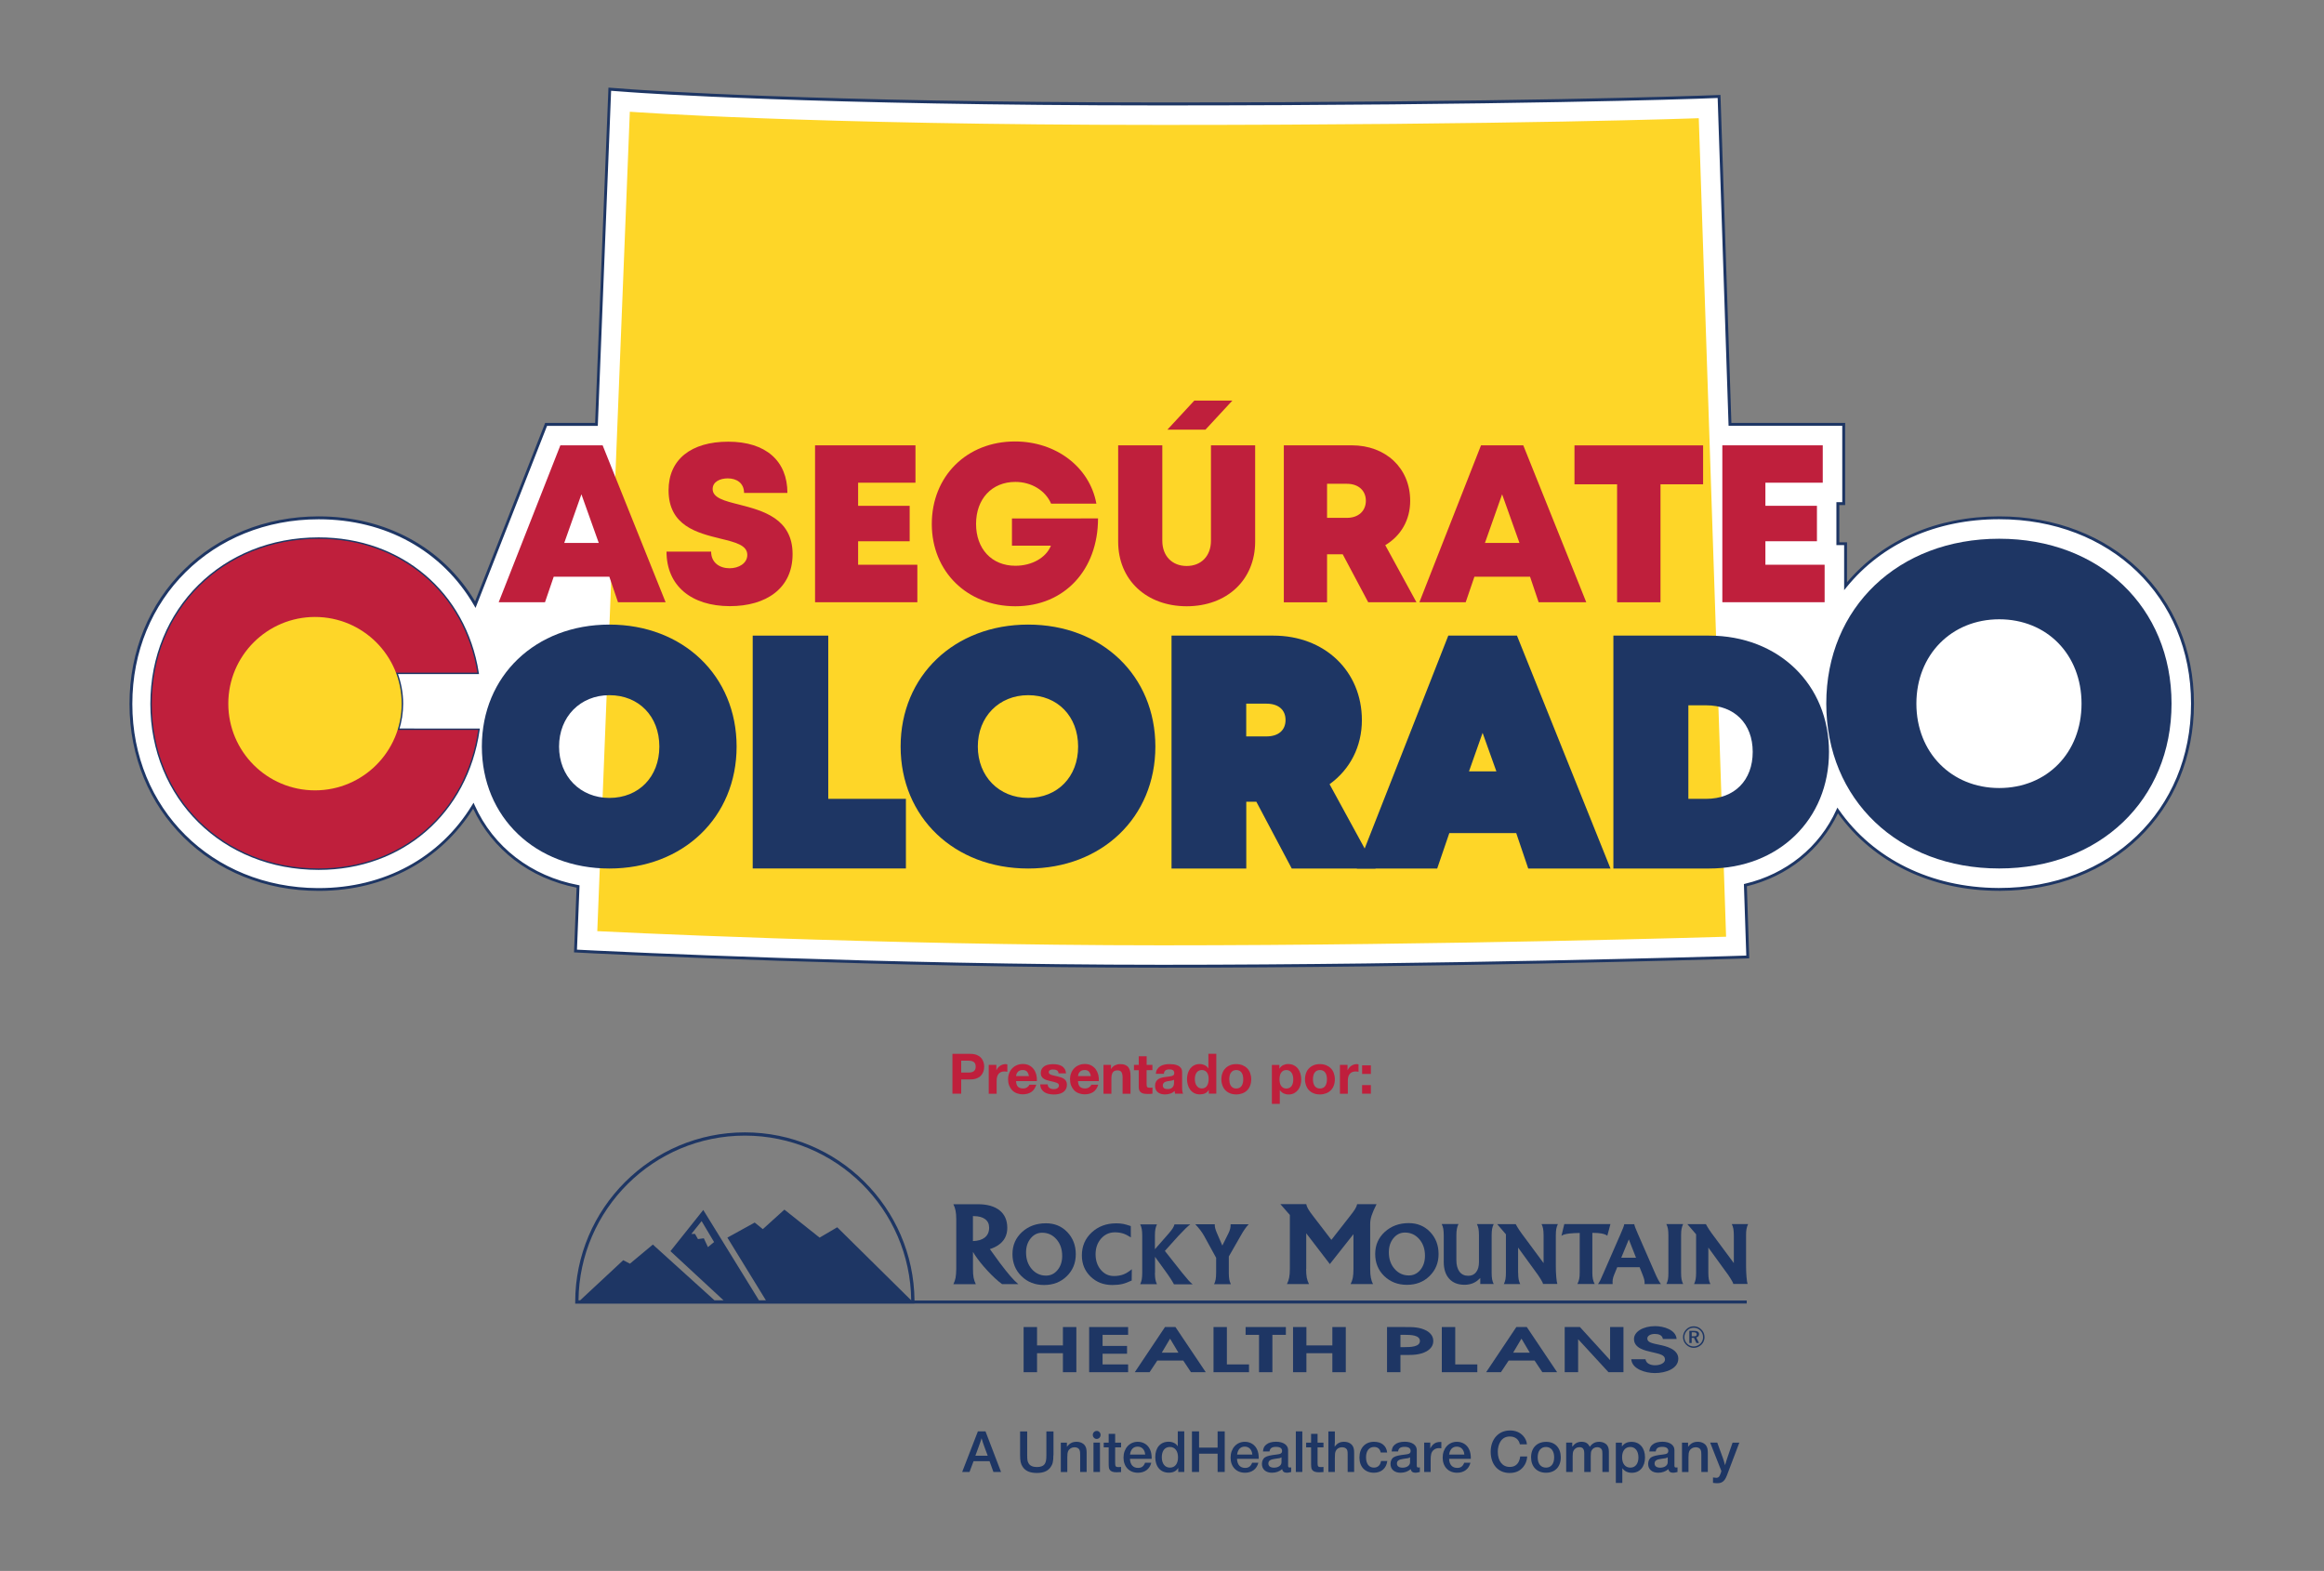 <?xml version="1.0" encoding="utf-8"?>
<!-- Generator: Adobe Illustrator 26.3.1, SVG Export Plug-In . SVG Version: 6.00 Build 0)  -->
<svg version="1.1" id="Layer_1" xmlns="http://www.w3.org/2000/svg" xmlns:xlink="http://www.w3.org/1999/xlink" x="0px" y="0px"
	 viewBox="0 0 408.51 276.14" style="enable-background:new 0 0 408.51 276.14;" xml:space="preserve">
<rect x="0" y="0" width="408.51" height="276.14" fill="#808080" stroke="none"/>
<style type="text/css">
	.st0{fill:#FFFFFF;stroke:#1E3664;stroke-width:0.5;stroke-miterlimit:10;}
	.st1{fill:#FFFFFF;}
	.st2{fill:#1E3664;}
	.st3{fill:#FED628;}
	.st4{fill:#BF1F3C;}
	.st5{fill:none;}
</style>
<g>
	<g>
		<path class="st0" d="M301.65,111.78l-3.03-91.01c0,0-32.26,1.18-94.42,1.18s-93.48-2.32-93.48-2.32l-2.55,64.21l-2.23-5.56H98.5
			l-10.83,27.58h8.14l1.53-4.48h9.78l0.32,0.93l-0.3,7.47c0,0,0,0-0.01,0c-12.99,0-22.42,9.02-22.42,21.44
			c0,11.87,8.62,20.61,20.72,21.36l-0.44,11.08c0,0,49.18,2.49,99.21,2.49s99.21-1.51,99.21-1.51l-0.4-12.14
			c10.86-1.13,18.5-9.34,18.5-20.35C321.5,120.73,313.22,112.35,301.65,111.78z M99.18,95.44l3.02-8.55l3.05,8.55H99.18z
			 M98.27,131.23c0-5.06,3.49-8.78,8.36-9.01l-0.71,17.96C101.42,139.63,98.27,136.04,98.27,131.23z M302.59,140.06l-0.53-15.85
			c3.72,0.8,6.03,3.75,6.03,7.96C308.09,136.21,306,139.09,302.59,140.06z"/>
		<path class="st0" d="M351.41,94.71c-17.73,0-30.39,12.12-30.39,28.98c0,16.86,12.65,28.98,30.39,28.98v0
			c17.69,0,30.3-12.07,30.3-28.98C381.71,106.78,369.1,94.71,351.41,94.71z M351.41,138.52c-8.4,0-14.56-6.25-14.56-14.83
			c0-8.59,6.17-14.83,14.56-14.83s14.47,6.2,14.47,14.83C365.89,132.32,359.81,138.52,351.41,138.52z"/>
		<polygon class="st0" points="320.73,99.27 310.31,99.27 310.31,95.15 319.37,95.15 319.37,88.91 310.31,88.91 310.31,84.85 
			320.4,84.85 320.4,78.28 302.75,78.28 302.75,105.86 320.73,105.86 		"/>
		<g>
			<path class="st1" d="M351.41,91.03c-11.36,0-20.92,4.56-27,12.03v-7.46h-1.36v-7.05h1.03V74.6h-19.99l-1.92-57.64l-3.69,0.13
				c-0.32,0.01-32.92,1.18-94.29,1.18c-61.27,0-92.9-2.28-93.21-2.31l-3.8-0.28l-2.34,58.92h-8.85l-12.44,31.68
				c-5.47-9.43-15.51-15.25-27.53-15.25C37.19,91.03,23,105.09,23,123.73c0,18.59,14.19,32.62,33.01,32.62v0
				c11.78,0,21.62-5.59,27.19-14.72c3.26,7.29,9.93,12.6,18.41,14.2l-0.45,11.35l3.64,0.18c0.49,0.02,49.85,2.49,99.4,2.49
				c49.51,0,98.83-1.49,99.33-1.51l3.69-0.11l-0.42-12.62c7.46-1.76,13.26-6.58,16.22-13.13c5.95,8.56,16.13,13.87,28.4,13.87v0
				c19.69,0,33.98-13.74,33.98-32.66C385.39,104.76,371.1,91.03,351.41,91.03z"/>
			<path class="st2" d="M204.2,170.1c-48.71,0-97.35-2.39-99.4-2.49l-3.9-0.2l0.45-11.38c-8.2-1.61-14.79-6.65-18.18-13.88
				c-5.74,9.12-15.51,14.37-26.9,14.45v0l-0.25,0c-18.96,0-33.26-14.13-33.26-32.87c0-18.79,14.3-32.96,33.26-32.96
				c11.78,0,21.77,5.43,27.49,14.93l12.32-31.36h8.78l2.34-58.94l4.06,0.3c1.31,0.09,32.75,2.31,93.19,2.31
				c61.13,0,93.95-1.17,94.28-1.18l3.94-0.14l0.01,0.25l1.91,57.4h20v14.44h-1.03v6.55h1.36v7.02c6.36-7.48,15.83-11.58,26.75-11.58
				c19.83,0,34.23,13.84,34.23,32.91c0,18.99-14.28,32.79-33.98,32.91v0l-0.25,0c-11.85,0-22.15-4.96-28.35-13.63
				c-3.05,6.43-8.85,11.08-16.01,12.83l0.42,12.67l-3.94,0.12C301.45,168.65,252.68,170.1,204.2,170.1z M101.42,166.93l3.39,0.17
				c2.06,0.1,50.69,2.49,99.39,2.49c48.48,0,97.24-1.45,99.29-1.51l3.47-0.11l-0.42-12.57l0.2-0.05
				c7.24-1.71,13.09-6.44,16.05-12.99l0.18-0.4l0.25,0.36c6.04,8.7,16.24,13.71,28,13.77l0.19,0c19.54,0,33.73-13.63,33.73-32.41
				c0-18.78-14.19-32.41-33.73-32.41c-11.03,0-20.55,4.24-26.81,11.93l-0.44,0.54v-7.92h-1.36v-7.55h1.03V74.85h-19.98l-0.01-0.24
				l-1.91-57.39l-3.44,0.13c-0.32,0.01-33.15,1.18-94.29,1.18c-60.46,0-91.92-2.21-93.23-2.31l-3.55-0.26l-2.34,58.9h-8.92
				l-12.57,32l-0.26-0.45c-5.58-9.61-15.53-15.13-27.31-15.13c-18.68,0-32.76,13.95-32.76,32.46c0,18.39,13.99,32.27,32.57,32.37
				l0.19,0c11.49,0,21.32-5.32,26.97-14.6l0.25-0.41l0.19,0.43c3.29,7.36,9.93,12.49,18.23,14.05l0.21,0.04L101.42,166.93z"/>
		</g>
		<path class="st0" d="M70.62,123.69c0-1.92-0.37-3.75-1.02-5.45h14.31c-2.24-13.99-13.44-23.53-27.9-23.53
			c-16.79,0-29.33,12.43-29.33,29.02c0,16.5,12.54,28.93,29.33,28.93v0c14.69,0,25.96-9.85,28.05-24.35H69.9
			C70.36,126.85,70.62,125.3,70.62,123.69z"/>
	</g>
	<g>
		<path class="st3" d="M110.71,19.64c0,0,31.32,2.32,93.48,2.32s94.42-1.18,94.42-1.18l4.8,143.88c0,0-49.18,1.51-99.21,1.51
			s-99.21-2.49-99.21-2.49L110.71,19.64z"/>
		<g>
			<g>
				<g>
					<path class="st4" d="M56.01,152.66c-16.79,0-29.33-12.43-29.33-28.93c0-16.59,12.54-29.02,29.33-29.02
						c14.46,0,25.65,9.54,27.9,23.53h-15.4c-1.89-5.66-6.66-9.33-12.47-9.33c-7.81,0-13.54,6.28-13.54,14.82
						c0,8.51,5.73,14.7,13.54,14.7c6.12,0,10.93-3.99,12.48-10.12h15.54C81.97,142.82,70.7,152.66,56.01,152.66L56.01,152.66z"/>
					<g>
						<path class="st2" d="M107.12,109.79c-12.99,0-22.42,9.02-22.42,21.44s9.43,21.44,22.42,21.44v0
							c12.95,0,22.36-9.01,22.36-21.44S120.07,109.79,107.12,109.79z M107.12,140.26c-5.13,0-8.85-3.8-8.85-9.03
							c0-5.23,3.72-9.03,8.85-9.03c5.17,0,8.78,3.72,8.78,9.03C115.9,136.54,112.29,140.26,107.12,140.26z"/>
						<polygon class="st2" points="145.59,140.42 145.59,111.73 132.31,111.73 132.31,152.66 159.24,152.66 159.24,140.42 						"/>
						<path class="st2" d="M180.73,109.79c-12.99,0-22.42,9.02-22.42,21.44s9.43,21.44,22.42,21.44v0
							c12.95,0,22.36-9.01,22.36-21.44S193.69,109.79,180.73,109.79z M180.73,140.26c-5.13,0-8.85-3.8-8.85-9.03
							c0-5.23,3.72-9.03,8.85-9.03c5.17,0,8.78,3.72,8.78,9.03C189.52,136.54,185.9,140.26,180.73,140.26z"/>
						<path class="st2" d="M233.71,137.85c3.62-2.61,5.68-6.65,5.68-11.26c0-8.61-6.54-14.86-15.55-14.86h-17.91v40.94h13.14v-11.74
							h1.77l6.22,11.74h14.74L233.71,137.85z M219.06,123.69h3.54c2.11,0,3.37,1.07,3.37,2.87c0,1.81-1.26,2.89-3.37,2.89h-3.54
							V123.69z"/>
						<path class="st2" d="M266.65,111.73h-12.07l-16.08,40.94h14.13l2.13-6.23h11.76l2.11,6.23h14.46L266.65,111.73z
							 M263.03,135.59h-4.81l2.39-6.77L263.03,135.59z"/>
						<path class="st2" d="M300.41,111.73H283.6v40.94h16.81c12.22,0,21.09-8.62,21.09-20.5
							C321.5,120.32,312.63,111.73,300.41,111.73z M296.78,123.98h3.13c4.97,0,8.18,3.21,8.18,8.19c0,5.01-3.21,8.25-8.18,8.25
							h-3.13V123.98z"/>
					</g>
					<path class="st2" d="M351.41,152.66c-17.73,0-30.39-12.12-30.39-28.98c0-16.86,12.65-28.98,30.39-28.98
						c17.69,0,30.3,12.07,30.3,28.98C381.71,140.59,369.1,152.66,351.41,152.66L351.41,152.66z M365.89,123.69
						c0-8.63-6.08-14.83-14.47-14.83s-14.56,6.25-14.56,14.83c0,8.59,6.17,14.83,14.56,14.83S365.89,132.32,365.89,123.69z"/>
				</g>
				<g>
					<path class="st4" d="M107.11,101.38h-9.78l-1.53,4.48h-8.14L98.5,78.28h7.43l11.07,27.58h-8.37L107.11,101.38z M102.2,86.89
						l-3.02,8.55h6.07L102.2,86.89z"/>
					<path class="st4" d="M117.16,96.96H125c0,1.97,1.52,2.93,3.25,2.93c1.59,0,3.11-0.85,3.11-2.35c0-1.73-2.15-2.23-4.77-2.87
						c-3.99-0.99-9.07-2.21-9.07-8.49c0-5.43,3.99-8.54,10.49-8.54c6.61,0,10.4,3.39,10.4,9.01h-7.62c0-1.74-1.3-2.56-2.87-2.56
						c-1.35,0-2.65,0.59-2.65,1.87c0,1.57,2.08,2.09,4.68,2.74c4.06,1.05,9.37,2.4,9.37,8.7c0,6.02-4.63,9.15-11.03,9.15
						C121.52,106.54,117.16,102.97,117.16,96.96z"/>
					<path class="st4" d="M161.25,99.27v6.59h-17.98V78.28h17.65v6.57h-10.08v4.06h9.06v6.23h-9.06v4.13H161.25z"/>
					<path class="st4" d="M193.01,91.13c0,9.02-5.89,15.44-14.53,15.44c-8.45,0-14.69-6.08-14.69-14.46
						c0-8.39,6.13-14.51,14.62-14.51c7.23,0,13.14,4.52,14.31,10.93h-7.96c-1-2.32-3.47-3.82-6.28-3.82c-4.13,0-6.91,2.99-6.91,7.39
						c0,4.36,2.74,7.35,6.91,7.35c2.9,0,5.39-1.4,6.25-3.53h-6.85v-4.79H193.01z"/>
					<path class="st4" d="M196.55,95.2V78.28h7.76v16.77c0,2.7,1.74,4.44,4.28,4.44c2.54,0,4.27-1.74,4.27-4.44V78.28h7.77V95.2
						c0,6.78-5.01,11.37-12.04,11.37C201.55,106.56,196.55,101.98,196.55,95.2z"/>
					<path class="st4" d="M236.02,97.43h-2.75v8.44h-7.6V78.28h11.95c5.95,0,10.26,3.99,10.26,9.76c0,3.39-1.65,6.16-4.38,7.79
						l5.48,10.03h-8.48L236.02,97.43z M233.27,91.03h3.47c2.12,0,3.35-1.28,3.35-3c0-1.72-1.22-2.99-3.35-2.99h-3.47V91.03z"/>
					<path class="st4" d="M268.95,101.38h-9.78l-1.53,4.48h-8.14l10.83-27.58h7.43l11.07,27.58h-8.37L268.95,101.38z M264.04,86.89
						l-3.02,8.55h6.07L264.04,86.89z"/>
					<path class="st4" d="M299.37,85.13h-7.49v20.74h-7.63V85.13h-7.49v-6.84h22.61V85.13z"/>
					<path class="st4" d="M320.73,99.27v6.59h-17.98V78.28h17.65v6.57h-10.08v4.06h9.06v6.23h-9.06v4.13H320.73z"/>
					<polygon class="st4" points="205.2,75.53 211.89,75.53 216.62,70.42 209.93,70.42 					"/>
				</g>
			</g>
			<circle class="st3" cx="55.37" cy="123.69" r="15.24"/>
		</g>
	</g>
	<g>
		<path class="st4" d="M170.58,185.25c0.44,0,0.81,0.07,1.12,0.19c0.31,0.13,0.56,0.3,0.75,0.51c0.19,0.21,0.33,0.45,0.42,0.72
			s0.13,0.55,0.13,0.83c0,0.28-0.04,0.56-0.13,0.83c-0.09,0.27-0.23,0.51-0.42,0.72c-0.19,0.21-0.44,0.38-0.75,0.5
			c-0.31,0.13-0.68,0.19-1.12,0.19h-1.62v2.51h-1.54v-7H170.58z M170.16,188.54c0.18,0,0.35-0.01,0.51-0.04
			c0.16-0.02,0.31-0.08,0.43-0.15c0.12-0.07,0.22-0.18,0.3-0.32c0.07-0.14,0.11-0.32,0.11-0.54s-0.04-0.4-0.11-0.54
			c-0.08-0.14-0.18-0.24-0.3-0.32c-0.12-0.07-0.27-0.13-0.43-0.15c-0.16-0.02-0.33-0.04-0.51-0.04h-1.2v2.1H170.16z"/>
		<path class="st4" d="M175.14,187.18v0.94h0.02c0.07-0.16,0.15-0.3,0.26-0.43c0.11-0.13,0.24-0.25,0.38-0.34
			c0.14-0.09,0.3-0.17,0.46-0.22c0.16-0.05,0.33-0.08,0.51-0.08c0.09,0,0.19,0.02,0.3,0.05v1.29c-0.07-0.01-0.14-0.02-0.24-0.03
			c-0.09-0.01-0.18-0.02-0.26-0.02c-0.26,0-0.47,0.04-0.65,0.13c-0.18,0.08-0.32,0.2-0.43,0.35c-0.11,0.15-0.18,0.32-0.23,0.52
			c-0.05,0.2-0.07,0.41-0.07,0.64v2.28h-1.39v-5.07H175.14z"/>
		<path class="st4" d="M178.94,191.03c0.21,0.2,0.51,0.3,0.9,0.3c0.28,0,0.52-0.07,0.72-0.21c0.2-0.14,0.33-0.29,0.37-0.45h1.23
			c-0.2,0.61-0.5,1.04-0.9,1.3c-0.4,0.26-0.9,0.39-1.47,0.39c-0.4,0-0.76-0.07-1.08-0.19c-0.32-0.13-0.59-0.31-0.81-0.54
			c-0.22-0.24-0.39-0.52-0.52-0.84c-0.12-0.33-0.18-0.69-0.18-1.08c0-0.38,0.06-0.73,0.19-1.06c0.12-0.33,0.3-0.61,0.53-0.85
			c0.23-0.24,0.5-0.43,0.82-0.56c0.32-0.14,0.67-0.21,1.05-0.21c0.43,0,0.81,0.08,1.13,0.25c0.32,0.17,0.58,0.39,0.79,0.67
			c0.21,0.28,0.35,0.6,0.45,0.96c0.09,0.36,0.12,0.74,0.1,1.13h-3.66C178.62,190.5,178.74,190.83,178.94,191.03z M180.52,188.36
			c-0.17-0.18-0.42-0.27-0.76-0.27c-0.22,0-0.41,0.04-0.55,0.11c-0.15,0.07-0.27,0.17-0.35,0.28s-0.15,0.23-0.19,0.35
			c-0.04,0.12-0.06,0.24-0.06,0.33h2.26C180.8,188.82,180.68,188.55,180.52,188.36z"/>
		<path class="st4" d="M184.25,190.99c0.06,0.11,0.14,0.2,0.24,0.26c0.1,0.07,0.21,0.12,0.34,0.15s0.26,0.05,0.4,0.05
			c0.1,0,0.2-0.01,0.31-0.03c0.11-0.02,0.21-0.06,0.29-0.11c0.09-0.05,0.16-0.11,0.22-0.2c0.06-0.08,0.09-0.19,0.09-0.31
			c0-0.21-0.14-0.37-0.42-0.47c-0.28-0.11-0.67-0.21-1.16-0.31c-0.2-0.05-0.4-0.1-0.59-0.16c-0.19-0.06-0.36-0.14-0.52-0.25
			s-0.27-0.23-0.36-0.38c-0.09-0.16-0.14-0.34-0.14-0.56c0-0.33,0.06-0.59,0.19-0.8c0.13-0.21,0.29-0.37,0.5-0.49
			c0.21-0.12,0.44-0.21,0.71-0.25c0.26-0.05,0.53-0.07,0.8-0.07s0.54,0.03,0.8,0.08c0.26,0.05,0.49,0.14,0.69,0.26
			c0.2,0.12,0.37,0.29,0.51,0.5c0.13,0.21,0.21,0.47,0.24,0.78h-1.32c-0.02-0.27-0.12-0.45-0.3-0.54c-0.18-0.1-0.4-0.14-0.65-0.14
			c-0.08,0-0.16,0-0.25,0.01c-0.09,0.01-0.18,0.03-0.25,0.07c-0.08,0.03-0.14,0.08-0.19,0.14c-0.05,0.06-0.08,0.15-0.08,0.25
			c0,0.12,0.05,0.23,0.14,0.3c0.09,0.08,0.21,0.14,0.36,0.19c0.15,0.05,0.31,0.09,0.5,0.13c0.19,0.04,0.38,0.08,0.58,0.13
			c0.2,0.05,0.4,0.1,0.59,0.17c0.19,0.07,0.36,0.15,0.52,0.26c0.15,0.11,0.27,0.24,0.36,0.4c0.09,0.16,0.14,0.36,0.14,0.59
			c0,0.33-0.07,0.61-0.2,0.84c-0.13,0.23-0.31,0.41-0.52,0.54c-0.22,0.14-0.46,0.23-0.74,0.29c-0.28,0.06-0.56,0.08-0.85,0.08
			c-0.29,0-0.58-0.03-0.86-0.09c-0.28-0.06-0.53-0.16-0.75-0.29c-0.22-0.14-0.4-0.32-0.54-0.54c-0.14-0.23-0.22-0.51-0.23-0.85h1.32
			C184.16,190.75,184.19,190.88,184.25,190.99z"/>
		<path class="st4" d="M189.83,191.03c0.21,0.2,0.51,0.3,0.9,0.3c0.28,0,0.52-0.07,0.72-0.21c0.2-0.14,0.33-0.29,0.37-0.45h1.23
			c-0.2,0.61-0.5,1.04-0.9,1.3c-0.41,0.26-0.9,0.39-1.47,0.39c-0.4,0-0.76-0.07-1.08-0.19c-0.32-0.13-0.59-0.31-0.81-0.54
			c-0.22-0.24-0.39-0.52-0.52-0.84c-0.12-0.33-0.18-0.69-0.18-1.08c0-0.38,0.06-0.73,0.19-1.06c0.12-0.33,0.3-0.61,0.53-0.85
			c0.23-0.24,0.5-0.43,0.82-0.56c0.32-0.14,0.67-0.21,1.05-0.21c0.43,0,0.81,0.08,1.13,0.25c0.32,0.17,0.58,0.39,0.79,0.67
			c0.2,0.28,0.35,0.6,0.45,0.96c0.09,0.36,0.12,0.74,0.1,1.13h-3.66C189.51,190.5,189.63,190.83,189.83,191.03z M191.41,188.36
			c-0.17-0.18-0.42-0.27-0.76-0.27c-0.22,0-0.41,0.04-0.55,0.11c-0.15,0.07-0.26,0.17-0.35,0.28c-0.09,0.11-0.15,0.23-0.19,0.35
			c-0.04,0.12-0.06,0.24-0.07,0.33h2.26C191.69,188.82,191.57,188.55,191.41,188.36z"/>
		<path class="st4" d="M195.29,187.18v0.71h0.03c0.18-0.29,0.41-0.51,0.69-0.64c0.28-0.13,0.57-0.2,0.86-0.2
			c0.37,0,0.68,0.05,0.92,0.15c0.24,0.1,0.43,0.24,0.56,0.42c0.14,0.18,0.23,0.4,0.29,0.66c0.06,0.26,0.08,0.54,0.08,0.86v3.12
			h-1.39v-2.86c0-0.42-0.07-0.73-0.2-0.94c-0.13-0.21-0.36-0.31-0.69-0.31c-0.38,0-0.65,0.11-0.82,0.34
			c-0.17,0.23-0.26,0.6-0.26,1.11v2.66h-1.39v-5.07H195.29z"/>
		<path class="st4" d="M202.57,187.18v0.93h-1.02v2.51c0,0.24,0.04,0.39,0.12,0.47c0.08,0.08,0.23,0.12,0.47,0.12
			c0.08,0,0.15,0,0.23-0.01c0.07-0.01,0.14-0.02,0.21-0.03v1.08c-0.12,0.02-0.25,0.03-0.39,0.04c-0.14,0.01-0.29,0.01-0.42,0.01
			c-0.22,0-0.42-0.02-0.61-0.04c-0.19-0.03-0.36-0.09-0.51-0.17c-0.15-0.08-0.26-0.21-0.35-0.36c-0.09-0.16-0.13-0.36-0.13-0.62
			v-2.99h-0.84v-0.93h0.84v-1.52h1.39v1.52H202.57z"/>
		<path class="st4" d="M203.18,188.74c0.02-0.33,0.1-0.6,0.25-0.81s0.33-0.39,0.55-0.52c0.22-0.13,0.47-0.22,0.75-0.28
			c0.28-0.06,0.56-0.08,0.84-0.08c0.25,0,0.51,0.02,0.77,0.05c0.26,0.04,0.5,0.11,0.72,0.21c0.22,0.1,0.39,0.25,0.53,0.43
			c0.14,0.19,0.2,0.43,0.2,0.74v2.64c0,0.23,0.01,0.45,0.04,0.66c0.02,0.21,0.07,0.37,0.14,0.47h-1.41
			c-0.03-0.08-0.05-0.16-0.06-0.24c-0.02-0.08-0.03-0.17-0.03-0.25c-0.22,0.23-0.48,0.39-0.78,0.48c-0.3,0.09-0.61,0.14-0.92,0.14
			c-0.24,0-0.47-0.03-0.68-0.09c-0.21-0.06-0.39-0.15-0.55-0.27s-0.28-0.28-0.37-0.47s-0.13-0.41-0.13-0.68
			c0-0.29,0.05-0.52,0.15-0.71c0.1-0.19,0.23-0.34,0.39-0.45c0.16-0.11,0.34-0.2,0.55-0.25c0.2-0.06,0.41-0.1,0.62-0.13
			s0.42-0.06,0.62-0.08c0.2-0.02,0.38-0.05,0.54-0.09c0.16-0.04,0.28-0.1,0.37-0.17c0.09-0.08,0.13-0.19,0.13-0.33
			c0-0.15-0.02-0.27-0.07-0.36c-0.05-0.09-0.11-0.16-0.2-0.2c-0.08-0.05-0.18-0.08-0.28-0.1c-0.11-0.02-0.22-0.02-0.35-0.02
			c-0.27,0-0.49,0.06-0.65,0.18c-0.16,0.12-0.25,0.31-0.27,0.59H203.18z M206.39,189.77c-0.06,0.05-0.13,0.09-0.22,0.12
			c-0.09,0.03-0.18,0.05-0.29,0.07s-0.21,0.04-0.32,0.05c-0.11,0.01-0.22,0.03-0.33,0.05c-0.11,0.02-0.21,0.05-0.31,0.08
			c-0.1,0.03-0.19,0.08-0.27,0.13c-0.07,0.06-0.13,0.13-0.18,0.21c-0.05,0.09-0.07,0.19-0.07,0.32c0,0.12,0.02,0.23,0.07,0.31
			c0.05,0.09,0.11,0.15,0.19,0.2c0.08,0.05,0.17,0.08,0.27,0.1c0.11,0.02,0.21,0.03,0.32,0.03c0.28,0,0.49-0.05,0.64-0.14
			c0.15-0.09,0.26-0.2,0.33-0.33c0.07-0.13,0.12-0.26,0.13-0.39c0.02-0.13,0.02-0.24,0.02-0.31V189.77z"/>
		<path class="st4" d="M212.46,191.6c-0.16,0.27-0.38,0.47-0.64,0.59c-0.26,0.12-0.56,0.18-0.9,0.18c-0.38,0-0.71-0.07-1-0.22
			c-0.29-0.15-0.52-0.35-0.71-0.6c-0.19-0.25-0.33-0.54-0.42-0.87c-0.09-0.33-0.14-0.67-0.14-1.02c0-0.34,0.05-0.67,0.14-0.98
			c0.1-0.32,0.24-0.6,0.42-0.84c0.19-0.24,0.42-0.44,0.7-0.58c0.28-0.15,0.61-0.22,0.98-0.22c0.3,0,0.59,0.07,0.86,0.19
			c0.27,0.13,0.49,0.32,0.64,0.56h0.02v-2.55h1.39v7h-1.32v-0.65H212.46z M212.4,189.1c-0.04-0.19-0.11-0.36-0.2-0.51
			c-0.1-0.15-0.22-0.27-0.37-0.36c-0.15-0.09-0.34-0.14-0.57-0.14c-0.23,0-0.42,0.05-0.58,0.14s-0.28,0.21-0.38,0.36
			c-0.1,0.15-0.16,0.32-0.21,0.52c-0.04,0.19-0.06,0.39-0.06,0.6c0,0.2,0.02,0.39,0.07,0.59c0.05,0.2,0.12,0.37,0.22,0.52
			s0.23,0.28,0.38,0.37c0.15,0.09,0.34,0.14,0.55,0.14c0.23,0,0.42-0.05,0.57-0.14c0.16-0.09,0.28-0.21,0.37-0.37
			c0.09-0.15,0.16-0.33,0.2-0.52c0.04-0.2,0.06-0.4,0.06-0.61S212.44,189.29,212.4,189.1z"/>
		<path class="st4" d="M214.88,188.62c0.12-0.33,0.3-0.61,0.53-0.84c0.23-0.23,0.5-0.41,0.82-0.54c0.32-0.13,0.68-0.19,1.08-0.19
			c0.4,0,0.76,0.07,1.08,0.19c0.32,0.13,0.6,0.31,0.83,0.54c0.23,0.23,0.41,0.51,0.53,0.84c0.12,0.33,0.19,0.7,0.19,1.1
			s-0.06,0.77-0.19,1.1c-0.12,0.33-0.3,0.61-0.53,0.84c-0.23,0.23-0.51,0.41-0.83,0.53c-0.32,0.12-0.68,0.19-1.08,0.19
			c-0.4,0-0.76-0.06-1.08-0.19c-0.32-0.12-0.59-0.3-0.82-0.53c-0.23-0.23-0.4-0.51-0.53-0.84c-0.12-0.33-0.19-0.69-0.19-1.1
			S214.76,188.94,214.88,188.62z M216.14,190.31c0.04,0.19,0.11,0.37,0.2,0.52c0.1,0.15,0.22,0.28,0.38,0.37
			c0.16,0.09,0.35,0.14,0.59,0.14c0.23,0,0.43-0.05,0.59-0.14c0.16-0.09,0.29-0.21,0.38-0.37s0.16-0.33,0.2-0.52
			c0.04-0.19,0.06-0.39,0.06-0.59c0-0.2-0.02-0.4-0.06-0.6c-0.04-0.2-0.11-0.37-0.2-0.52c-0.09-0.15-0.22-0.27-0.38-0.37
			c-0.16-0.09-0.36-0.14-0.59-0.14c-0.24,0-0.43,0.05-0.59,0.14c-0.16,0.1-0.28,0.22-0.38,0.37c-0.09,0.15-0.16,0.32-0.2,0.52
			c-0.04,0.2-0.06,0.39-0.06,0.6C216.09,189.92,216.11,190.12,216.14,190.31z"/>
		<path class="st4" d="M224.89,187.18v0.65h0.02c0.17-0.27,0.38-0.47,0.65-0.6c0.26-0.12,0.55-0.19,0.86-0.19
			c0.4,0,0.74,0.08,1.03,0.23c0.29,0.15,0.53,0.35,0.72,0.6c0.19,0.25,0.33,0.54,0.42,0.87c0.09,0.33,0.14,0.68,0.14,1.04
			c0,0.34-0.05,0.67-0.14,0.98c-0.09,0.31-0.23,0.59-0.42,0.83c-0.19,0.24-0.42,0.43-0.69,0.58c-0.28,0.14-0.6,0.22-0.98,0.22
			c-0.31,0-0.6-0.07-0.87-0.19c-0.26-0.13-0.48-0.32-0.65-0.56h-0.02v2.4h-1.39v-6.84H224.89z M226.7,191.2
			c0.15-0.09,0.28-0.21,0.37-0.36c0.09-0.15,0.16-0.32,0.2-0.52c0.04-0.2,0.06-0.39,0.06-0.6c0-0.2-0.02-0.4-0.07-0.6
			c-0.04-0.2-0.11-0.37-0.21-0.52s-0.22-0.28-0.38-0.37c-0.15-0.09-0.34-0.14-0.56-0.14c-0.23,0-0.42,0.05-0.57,0.14
			c-0.15,0.1-0.28,0.22-0.37,0.37c-0.1,0.15-0.16,0.32-0.2,0.52c-0.04,0.2-0.06,0.4-0.06,0.61c0,0.2,0.02,0.4,0.06,0.6
			c0.04,0.2,0.11,0.37,0.21,0.52c0.09,0.15,0.22,0.27,0.38,0.36c0.16,0.09,0.35,0.14,0.57,0.14
			C226.35,191.34,226.54,191.29,226.7,191.2z"/>
		<path class="st4" d="M229.58,188.62c0.12-0.33,0.3-0.61,0.53-0.84c0.23-0.23,0.5-0.41,0.82-0.54c0.32-0.13,0.68-0.19,1.08-0.19
			c0.4,0,0.76,0.07,1.08,0.19c0.32,0.13,0.6,0.31,0.83,0.54c0.23,0.23,0.41,0.51,0.53,0.84c0.12,0.33,0.19,0.7,0.19,1.1
			s-0.06,0.77-0.19,1.1c-0.12,0.33-0.3,0.61-0.53,0.84c-0.23,0.23-0.51,0.41-0.83,0.53c-0.32,0.12-0.68,0.19-1.08,0.19
			c-0.4,0-0.76-0.06-1.08-0.19c-0.32-0.12-0.59-0.3-0.82-0.53c-0.23-0.23-0.4-0.51-0.53-0.84c-0.12-0.33-0.19-0.69-0.19-1.1
			S229.46,188.94,229.58,188.62z M230.85,190.31c0.04,0.19,0.11,0.37,0.2,0.52c0.1,0.15,0.22,0.28,0.38,0.37
			c0.16,0.09,0.35,0.14,0.59,0.14c0.23,0,0.43-0.05,0.59-0.14c0.16-0.09,0.29-0.21,0.38-0.37s0.16-0.33,0.2-0.52
			c0.04-0.19,0.06-0.39,0.06-0.59c0-0.2-0.02-0.4-0.06-0.6c-0.04-0.2-0.11-0.37-0.2-0.52c-0.09-0.15-0.22-0.27-0.38-0.37
			c-0.16-0.09-0.36-0.14-0.59-0.14c-0.24,0-0.43,0.05-0.59,0.14c-0.16,0.1-0.28,0.22-0.38,0.37c-0.09,0.15-0.16,0.32-0.2,0.52
			c-0.04,0.2-0.06,0.39-0.06,0.6C230.79,189.92,230.81,190.12,230.85,190.31z"/>
		<path class="st4" d="M236.87,187.18v0.94h0.02c0.07-0.16,0.15-0.3,0.26-0.43c0.11-0.13,0.24-0.25,0.38-0.34
			c0.14-0.09,0.3-0.17,0.46-0.22c0.16-0.05,0.34-0.08,0.51-0.08c0.09,0,0.19,0.02,0.3,0.05v1.29c-0.07-0.01-0.14-0.02-0.23-0.03
			c-0.09-0.01-0.18-0.02-0.27-0.02c-0.25,0-0.47,0.04-0.65,0.13c-0.18,0.08-0.32,0.2-0.43,0.35c-0.11,0.15-0.19,0.32-0.23,0.52
			c-0.05,0.2-0.07,0.41-0.07,0.64v2.28h-1.39v-5.07H236.87z"/>
		<path class="st4" d="M239.43,188.78v-1.51h1.54v1.51H239.43z M240.97,190.74v1.51h-1.54v-1.51H240.97z"/>
	</g>
	<g>
		<g>
			<g>
				<path class="st2" d="M171.02,213.77h0.13c0.87,0,1.54,0.18,2.01,0.53c0.47,0.35,0.71,0.85,0.71,1.5c0,0.75-0.26,1.33-0.77,1.74
					c-0.5,0.39-1.19,0.59-2.08,0.62V213.77z M167.97,224.61c-0.08,0.4-0.21,0.78-0.39,1.13h1.98h1.97
					c-0.18-0.36-0.31-0.73-0.39-1.14c-0.08-0.4-0.11-0.92-0.11-1.54v-3l0.32,0.52c0.58,0.88,1.33,1.82,2.26,2.82
					c0.93,1,1.77,1.77,2.54,2.33H179c-0.44-0.37-0.9-0.83-1.38-1.39c-0.48-0.56-1.11-1.34-1.87-2.35l-1.75-2.42
					c0.53-0.17,1-0.39,1.4-0.65c1.11-0.72,1.66-1.75,1.66-3.08c0-1.33-0.45-2.36-1.35-3.08c-0.9-0.72-2.18-1.08-3.83-1.08h-2.33
					h-1.97c0.18,0.36,0.31,0.74,0.39,1.14c0.08,0.4,0.12,0.91,0.12,1.53v8.72C168.08,223.69,168.04,224.21,167.97,224.61"/>
			</g>
			<g>
				<path class="st2" d="M183.87,224.23c-1,0-1.84-0.39-2.51-1.16c-0.67-0.77-1-1.74-1-2.91c0-1,0.27-1.82,0.81-2.48
					c0.54-0.66,1.21-0.99,2.02-0.99c1.01,0,1.85,0.39,2.52,1.16c0.67,0.77,1,1.75,1,2.92c0,0.99-0.27,1.81-0.81,2.47
					C185.36,223.9,184.69,224.23,183.87,224.23 M183.53,225.88c1.6,0,2.92-0.51,3.98-1.54c1.06-1.03,1.59-2.32,1.59-3.87
					c0-1.56-0.5-2.85-1.49-3.89c-0.99-1.03-2.24-1.55-3.74-1.55c-1.69,0-3.1,0.51-4.22,1.54c-1.12,1.03-1.68,2.32-1.68,3.88
					c0,1.55,0.53,2.85,1.59,3.88C180.61,225.37,181.94,225.88,183.53,225.88"/>
			</g>
			<g>
				<path class="st2" d="M198.93,225.09c-0.64,0.3-1.2,0.51-1.68,0.62c-0.48,0.11-1.05,0.17-1.72,0.17c-1.54,0-2.81-0.49-3.83-1.48
					c-1.02-0.99-1.53-2.23-1.53-3.72c0-1.62,0.57-2.96,1.72-4.03c1.15-1.07,2.58-1.61,4.31-1.61c0.47,0,0.88,0.03,1.23,0.1
					c0.35,0.07,0.8,0.19,1.34,0.38l0.01,1.99c-0.51-0.33-0.97-0.56-1.39-0.69c-0.42-0.13-0.89-0.2-1.42-0.2
					c-0.97,0-1.77,0.37-2.42,1.1c-0.64,0.73-0.97,1.65-0.97,2.75c0,1.1,0.31,2.02,0.92,2.74c0.61,0.73,1.38,1.09,2.3,1.09
					c0.62,0,1.17-0.09,1.65-0.27c0.48-0.18,0.98-0.49,1.5-0.92L198.93,225.09z"/>
			</g>
			<g>
				<path class="st2" d="M203.01,223.74c0,0.47,0.03,0.85,0.08,1.15c0.05,0.3,0.15,0.58,0.28,0.85h-1.47h-1.48
					c0.13-0.26,0.22-0.55,0.28-0.85c0.05-0.3,0.08-0.68,0.08-1.15v-6.53c0-0.46-0.03-0.84-0.08-1.14c-0.05-0.3-0.15-0.59-0.28-0.85
					h1.47h1.48c-0.13,0.26-0.22,0.55-0.28,0.85c-0.05,0.3-0.08,0.68-0.08,1.15v2.37l2.43-2.77c0.31-0.36,0.54-0.65,0.69-0.89
					c0.15-0.24,0.26-0.48,0.32-0.71h1.4h1.39c-0.21,0.14-0.46,0.36-0.78,0.66c-0.31,0.3-0.75,0.75-1.3,1.34l-2.4,2.67l3.06,3.87
					c0.47,0.58,0.84,1.02,1.11,1.32c0.27,0.3,0.51,0.52,0.72,0.68h-1.64h-1.65c-0.18-0.34-0.39-0.68-0.62-1.04
					c-0.23-0.36-0.55-0.81-0.94-1.35l-1.78-2.46h0.01V223.74z"/>
			</g>
			<g>
				<path class="st2" d="M213.76,221.08l-2.13-3.88c-0.2-0.35-0.42-0.68-0.65-0.98c-0.23-0.3-0.52-0.64-0.88-1.02h1.71h1.72
					c-0.01,0.21,0.01,0.44,0.07,0.68c0.06,0.24,0.17,0.55,0.33,0.92l0.93,2.15h0l1.07-2.15c0.14-0.28,0.24-0.54,0.3-0.78
					c0.06-0.24,0.09-0.51,0.09-0.82h1.59h1.59c-0.25,0.26-0.48,0.55-0.69,0.85c-0.21,0.3-0.45,0.68-0.71,1.15l-2.1,3.67v2.87
					c0,0.47,0.03,0.86,0.08,1.15c0.05,0.3,0.15,0.58,0.28,0.85h-1.47h-1.48c0.13-0.26,0.22-0.55,0.28-0.85
					c0.05-0.3,0.08-0.68,0.08-1.15V221.08z"/>
			</g>
			<g>
				<path class="st2" d="M229.59,223.04c0,0.62,0.04,1.13,0.11,1.54c0.08,0.4,0.21,0.78,0.39,1.13h-1.93h-1.94
					c0.18-0.35,0.31-0.73,0.39-1.13c0.08-0.4,0.12-0.91,0.12-1.54v-9.47l-1.67-1.91h2.27h2.28c0.05,0.26,0.16,0.56,0.35,0.88
					c0.19,0.32,0.48,0.74,0.89,1.26l3.17,4.13h0.02l3.23-4.13c0.42-0.52,0.72-0.94,0.92-1.26c0.19-0.32,0.32-0.61,0.37-0.87h1.7
					h1.71c-0.41,0.81-0.7,1.48-0.87,2c-0.17,0.52-0.25,1.01-0.25,1.46v7.92c0,0.63,0.04,1.13,0.12,1.54c0.07,0.4,0.2,0.78,0.39,1.13
					h-1.97h-1.98c0.18-0.35,0.31-0.73,0.39-1.13c0.08-0.4,0.11-0.91,0.11-1.54v-6.12h0.01l-4.16,5.27h0l-4.15-5.41h0V223.04z"/>
			</g>
			<g>
				<path class="st2" d="M247.64,224.2c-1,0-1.84-0.39-2.51-1.16c-0.67-0.77-1-1.74-1-2.91c0-1,0.27-1.82,0.81-2.48
					c0.54-0.66,1.21-0.99,2.02-0.99c1.01,0,1.85,0.39,2.52,1.16c0.67,0.77,1,1.75,1,2.92c0,0.99-0.27,1.81-0.8,2.47
					C249.13,223.87,248.46,224.2,247.64,224.2 M247.3,225.85c1.6,0,2.93-0.51,3.98-1.54c1.06-1.03,1.59-2.32,1.59-3.87
					c0-1.56-0.5-2.86-1.49-3.89c-0.99-1.03-2.24-1.55-3.75-1.55c-1.69,0-3.09,0.52-4.22,1.55c-1.12,1.03-1.68,2.32-1.68,3.88
					c0,1.55,0.53,2.85,1.59,3.88C244.38,225.33,245.71,225.85,247.3,225.85"/>
			</g>
			<g>
				<path class="st2" d="M256,217.17v4.35c0,0.86,0.19,1.54,0.55,2.02c0.37,0.48,0.88,0.72,1.54,0.72c0.59,0,1.05-0.21,1.38-0.64
					c0.33-0.42,0.5-1.01,0.5-1.77v-4.68c0-0.47-0.03-0.85-0.08-1.15c-0.05-0.3-0.15-0.58-0.28-0.85h1.47h1.48
					c-0.13,0.27-0.22,0.55-0.28,0.85c-0.05,0.3-0.08,0.69-0.08,1.15v6.54c0,0.47,0.03,0.85,0.08,1.15c0.05,0.3,0.15,0.58,0.28,0.84
					h-1.18h-1.18v-1.06l-0.15,0.15c-0.69,0.7-1.57,1.05-2.61,1.05c-1.16,0-2.06-0.35-2.7-1.06c-0.64-0.7-0.96-1.69-0.96-2.96v-4.66
					c0-0.47-0.03-0.85-0.08-1.15c-0.05-0.3-0.15-0.58-0.28-0.85h1.47h1.48c-0.13,0.27-0.23,0.55-0.28,0.85
					C256.03,216.32,256,216.7,256,217.17"/>
			</g>
			<g>
				<path class="st2" d="M266.86,223.71c0,0.47,0.03,0.85,0.08,1.15c0.06,0.3,0.15,0.58,0.28,0.85h-1.43h-1.44
					c0.13-0.27,0.22-0.55,0.28-0.85c0.05-0.3,0.08-0.69,0.08-1.15v-6.74l-1.54-1.79h1.63h1.63c0.17,0.32,0.37,0.66,0.61,1.02
					c0.24,0.36,0.57,0.82,0.99,1.37l3.3,4.46v-4.86c0-0.46-0.03-0.85-0.08-1.15c-0.05-0.3-0.15-0.58-0.28-0.85h1.43h1.44
					c-0.13,0.27-0.22,0.55-0.28,0.85c-0.05,0.3-0.08,0.68-0.08,1.14v5.32c0,0.71,0.02,1.38,0.08,2c0.05,0.62,0.12,1.03,0.19,1.21
					h-1.26h-1.26c-0.01-0.14-0.16-0.43-0.43-0.88c-0.28-0.45-0.6-0.92-0.99-1.43l-2.96-4.08V223.71z"/>
			</g>
			<g>
				<path class="st2" d="M277.68,223.71v-6.98c-0.77,0.01-1.38,0.05-1.84,0.1c-0.66,0.08-1.11,0.21-1.37,0.4l0.25-1.03l0.25-1.03
					h3.81h4.3l-0.27,1.02l-0.28,1.02c-0.27-0.19-0.62-0.32-1.05-0.39c-0.39-0.07-0.91-0.11-1.58-0.11v6.99
					c0,0.44,0.03,0.81,0.09,1.11c0.06,0.3,0.16,0.6,0.32,0.89h-1.52h-1.52c0.15-0.29,0.26-0.59,0.32-0.89
					C277.65,224.52,277.68,224.15,277.68,223.71"/>
			</g>
			<g>
				<path class="st2" d="M286.31,217.86l1.27,3.23h-2.6L286.31,217.86z M281.31,225.02c-0.15,0.3-0.29,0.53-0.41,0.69h1.29h1.28
					c-0.03-0.32-0.02-0.59,0.02-0.83c0.04-0.24,0.12-0.5,0.23-0.77l0.56-1.36h3.93l0.54,1.36c0.14,0.36,0.24,0.66,0.29,0.9
					c0.05,0.24,0.06,0.48,0.04,0.71h1.44h1.44c-0.18-0.24-0.35-0.51-0.51-0.81c-0.16-0.3-0.35-0.7-0.56-1.19l-3.01-6.89
					c-0.16-0.36-0.3-0.69-0.42-1.01c-0.12-0.31-0.18-0.53-0.19-0.63h-0.88h-0.88c-0.01,0.11-0.07,0.32-0.19,0.63
					c-0.12,0.32-0.26,0.65-0.42,1.01l-3.01,6.89C281.65,224.28,281.45,224.72,281.31,225.02"/>
			</g>
			<g>
				<path class="st2" d="M293.27,223.71v-6.54c0-0.47-0.03-0.85-0.08-1.15c-0.05-0.3-0.15-0.58-0.28-0.85h1.47h1.48
					c-0.13,0.27-0.22,0.55-0.28,0.85c-0.06,0.3-0.08,0.69-0.08,1.15v6.54c0,0.47,0.03,0.86,0.08,1.15c0.05,0.3,0.15,0.58,0.28,0.84
					h-1.47h-1.47c0.13-0.27,0.22-0.55,0.28-0.85C293.25,224.56,293.27,224.18,293.27,223.71"/>
			</g>
			<g>
				<path class="st2" d="M300.29,223.71c0,0.47,0.03,0.85,0.08,1.15c0.05,0.3,0.15,0.58,0.28,0.85h-1.43h-1.44
					c0.13-0.27,0.22-0.55,0.28-0.85c0.05-0.3,0.08-0.69,0.08-1.15v-6.74l-1.54-1.79h1.63h1.63c0.17,0.32,0.37,0.66,0.61,1.02
					c0.24,0.36,0.57,0.82,0.99,1.37l3.31,4.46v-4.86c0-0.46-0.03-0.85-0.08-1.15c-0.05-0.3-0.15-0.58-0.28-0.85h1.43h1.44
					c-0.13,0.27-0.22,0.55-0.28,0.85c-0.06,0.3-0.08,0.68-0.08,1.14v5.32c0,0.71,0.03,1.38,0.08,2c0.05,0.62,0.12,1.03,0.19,1.21
					h-1.26h-1.26c-0.01-0.14-0.16-0.43-0.43-0.88c-0.27-0.45-0.6-0.92-0.99-1.43l-2.96-4.08V223.71z"/>
			</g>
		</g>
		<g>
			<g>
				<polygon class="st2" points="179.93,233.27 182.29,233.27 182.29,236.5 186.84,236.5 186.84,233.27 189.2,233.27 189.2,241.21 
					186.84,241.21 186.84,237.87 182.29,237.87 182.29,241.21 179.93,241.21 				"/>
			</g>
			<g>
				<polygon class="st2" points="191.45,233.27 198.3,233.27 198.3,234.64 193.81,234.64 193.81,236.59 198.11,236.59 
					198.11,237.96 193.81,237.96 193.81,239.84 198.3,239.84 198.3,241.21 191.45,241.21 				"/>
			</g>
			<g>
				<path class="st2" d="M205.66,235.34h0.03l1.45,2.43h-2.92L205.66,235.34z M199.47,241.21h2.6l1.36-2.05h4.56l1.36,2.05h2.6
					l-5.33-7.94h-1.84L199.47,241.21z"/>
			</g>
			<g>
				<polygon class="st2" points="213.31,233.27 215.66,233.27 215.66,239.84 219.55,239.84 219.55,241.21 213.31,241.21 				"/>
			</g>
			<g>
				<polygon class="st2" points="221.31,234.64 218.95,234.64 218.95,233.27 226.03,233.27 226.03,234.64 223.66,234.64 
					223.66,241.21 221.31,241.21 				"/>
			</g>
			<g>
				<polygon class="st2" points="227.29,233.27 229.64,233.27 229.64,236.5 234.2,236.5 234.2,233.27 236.56,233.27 236.56,241.21 
					234.2,241.21 234.2,237.87 229.64,237.87 229.64,241.21 227.29,241.21 				"/>
			</g>
			<g>
				<path class="st2" d="M246.17,234.64h0.84c0.96,0,2.58,0.04,2.58,1.08c0,1.04-1.65,1.08-2.66,1.08h-0.76V234.64z M243.81,241.21
					h2.36v-3.03h0.84c1.36,0,2.53,0,3.73-0.63c0.82-0.47,1.2-1.08,1.2-1.83c0-0.74-0.38-1.35-1.2-1.82
					c-1.21-0.63-2.37-0.63-3.73-0.63h-3.2V241.21z"/>
			</g>
			<g>
				<polygon class="st2" points="253.44,233.27 255.8,233.27 255.8,239.84 259.68,239.84 259.68,241.21 253.44,241.21 				"/>
			</g>
			<g>
				<path class="st2" d="M267.42,235.34h0.04l1.44,2.43h-2.92L267.42,235.34z M261.23,241.21h2.6l1.36-2.05h4.56l1.36,2.05h2.6
					l-5.33-7.94h-1.84L261.23,241.21z"/>
			</g>
			<g>
				<polygon class="st2" points="275.04,233.27 277.72,233.27 282.98,239.04 283.02,239.04 283.02,233.27 285.37,233.27 
					285.37,241.21 282.74,241.21 277.43,235.44 277.4,235.44 277.4,241.21 275.04,241.21 				"/>
			</g>
			<g>
				<path class="st2" d="M289.24,238.93c0.12,0.79,0.96,1.06,1.68,1.06c0.93,0,1.75-0.4,1.75-1c0-0.82-0.84-0.97-2.42-1.34
					c-0.98-0.24-3.03-0.61-3.03-2.28c0-1.27,1.58-2.26,3.73-2.26c1.48,0,3.65,0.64,3.76,2.26h-2.41c-0.1-0.71-0.79-0.89-1.43-0.89
					c-0.74,0-1.31,0.33-1.31,0.8c0,0.69,0.83,0.84,2.11,1.11c1.05,0.21,3.34,0.72,3.34,2.44c0,1.72-2.13,2.53-4.13,2.53
					c-1.63,0-4.01-0.69-4.14-2.43H289.24z"/>
			</g>
			<g>
				<path class="st2" d="M299.07,233.71c0.35,0.35,0.55,0.82,0.55,1.33c0,0.52-0.19,0.98-0.55,1.33c-0.37,0.36-0.85,0.56-1.35,0.56
					c-0.5,0-0.97-0.2-1.33-0.57c-0.36-0.36-0.55-0.82-0.55-1.32c0-0.5,0.2-0.98,0.57-1.36c0.35-0.35,0.8-0.54,1.31-0.54
					C298.23,233.14,298.71,233.34,299.07,233.71 M298.89,233.88c-0.31-0.32-0.72-0.49-1.17-0.49c-0.44,0-0.84,0.16-1.15,0.47
					c-0.32,0.32-0.5,0.75-0.5,1.18c0,0.43,0.17,0.84,0.48,1.15s0.72,0.49,1.15,0.49c0.45,0,0.85-0.17,1.18-0.48
					c0.31-0.3,0.48-0.7,0.48-1.14C299.36,234.59,299.2,234.18,298.89,233.88 M298.66,234.52c0,0.3-0.18,0.52-0.49,0.58l0.48,0.98
					h-0.45l-0.44-0.91h-0.4v0.91h-0.41v-2.14h0.81C298.37,233.93,298.66,234.13,298.66,234.52 M297.37,234.19v0.71h0.34
					c0.37,0,0.54-0.09,0.54-0.34c0-0.26-0.17-0.37-0.55-0.37H297.37z"/>
			</g>
		</g>
		<g>
			<g>
				<g>
					<path class="st2" d="M175.96,258.74h-1.34l-0.68-1.89h-2.81l-0.71,1.89h-1.29l2.76-7.13h1.34L175.96,258.74z M173.03,254.31
						c-0.26-0.71-0.34-0.98-0.49-1.5c-0.13,0.45-0.2,0.65-0.5,1.47l-0.59,1.61h2.17L173.03,254.31z M185.16,255.8
						c0,1.11-0.12,1.61-0.52,2.15c-0.5,0.66-1.26,0.97-2.38,0.97c-1.22,0-2.02-0.35-2.51-1.1c-0.32-0.48-0.44-1.02-0.44-2.04v-4.16
						h1.25v4.22c0,0.76,0.05,1.06,0.25,1.39c0.25,0.43,0.75,0.65,1.48,0.65c0.68,0,1.15-0.2,1.39-0.61c0.18-0.32,0.25-0.7,0.25-1.43
						v-4.22h1.25V255.8z M187.53,254.34c0.47-0.63,0.97-0.9,1.72-0.9c0.65,0,1.23,0.28,1.5,0.73c0.19,0.31,0.26,0.63,0.26,1.28v3.29
						h-1.14v-3c0-0.45-0.02-0.64-0.1-0.84c-0.12-0.31-0.45-0.5-0.89-0.5c-0.5,0-0.92,0.26-1.11,0.66c-0.12,0.26-0.16,0.56-0.16,1.1
						v2.59h-1.14v-5.16h1.07V254.34z M193.46,252.25c0,0.37-0.31,0.69-0.69,0.69c-0.37,0-0.68-0.32-0.68-0.72
						c0-0.37,0.32-0.69,0.69-0.69C193.16,251.52,193.46,251.84,193.46,252.25z M193.35,258.74h-1.14v-5.16h1.14V258.74z
						 M197.06,254.42h-1.04v2.71c0,0.65,0.09,0.76,0.61,0.76c0.15,0,0.27-0.01,0.43-0.03v0.9c-0.32,0.03-0.52,0.04-0.77,0.04
						c-0.66,0-1.03-0.14-1.24-0.46c-0.15-0.25-0.17-0.45-0.17-1.46v-2.46h-0.87v-0.83h0.87v-1.55h1.14v1.55h1.04V254.42z
						 M202.37,257.13c-0.27,1.1-1.14,1.75-2.34,1.75c-1.53,0-2.54-1.06-2.54-2.66c0-1.61,1.05-2.78,2.5-2.78
						c0.98,0,1.8,0.51,2.18,1.4c0.19,0.43,0.28,0.92,0.27,1.59h-3.82c0.04,1.03,0.55,1.6,1.43,1.6c0.62,0,0.99-0.28,1.23-0.91
						H202.37z M201.3,255.68c-0.07-0.86-0.58-1.39-1.33-1.39c-0.75,0-1.22,0.49-1.34,1.39H201.3z M208.18,258.74h-1.07v-0.71
						c-0.35,0.57-0.89,0.84-1.66,0.84c-1.46,0-2.38-1.06-2.38-2.74c0-1.66,0.91-2.7,2.34-2.7c0.73,0,1.3,0.29,1.62,0.81v-2.64h1.14
						V258.74z M204.22,256.15c0,1.12,0.55,1.83,1.43,1.83c0.89,0,1.42-0.68,1.42-1.81c0-1.12-0.55-1.82-1.42-1.82
						C204.76,254.35,204.22,255.01,204.22,256.15z M215.28,258.74h-1.25v-3.21h-3.26v3.21h-1.25v-7.13h1.25v2.85h3.26v-2.85h1.25
						V258.74z M221.19,257.13c-0.27,1.1-1.14,1.75-2.34,1.75c-1.53,0-2.54-1.06-2.54-2.66c0-1.61,1.05-2.78,2.5-2.78
						c0.98,0,1.8,0.51,2.18,1.4c0.19,0.43,0.28,0.92,0.27,1.59h-3.82c0.04,1.03,0.55,1.6,1.43,1.6c0.62,0,0.99-0.28,1.23-0.91
						H221.19z M220.13,255.68c-0.07-0.86-0.58-1.39-1.33-1.39c-0.75,0-1.22,0.49-1.34,1.39H220.13z M226.96,258.75
						c-0.33,0.09-0.57,0.13-0.75,0.13c-0.47,0-0.75-0.2-0.84-0.63c-0.49,0.42-1.1,0.63-1.78,0.63c-1.08,0-1.77-0.6-1.77-1.54
						c0-0.51,0.2-0.96,0.56-1.18c0.37-0.23,0.93-0.36,2.08-0.49c0.67-0.07,0.9-0.23,0.9-0.63c0-0.46-0.36-0.71-1.05-0.71
						c-0.73,0-1.07,0.23-1.16,0.81H222c0.07-0.62,0.21-0.92,0.59-1.22c0.38-0.32,0.98-0.49,1.72-0.49c1.27,0,2.11,0.58,2.11,1.46
						v2.71c0,0.29,0.06,0.36,0.32,0.36c0.05,0,0.12,0,0.22-0.02V258.75z M225.27,256.16c-0.26,0.16-0.35,0.18-1.12,0.27
						c-0.86,0.11-1.2,0.34-1.2,0.83c0,0.46,0.36,0.73,0.99,0.73c0.77,0,1.32-0.4,1.32-0.95V256.16z M228.92,258.74h-1.14v-7.13h1.14
						V258.74z M232.64,254.42h-1.04v2.71c0,0.65,0.09,0.76,0.61,0.76c0.15,0,0.27-0.01,0.43-0.03v0.9
						c-0.32,0.03-0.52,0.04-0.77,0.04c-0.66,0-1.03-0.14-1.24-0.46c-0.15-0.25-0.17-0.45-0.17-1.46v-2.46h-0.87v-0.83h0.87v-1.55
						h1.14v1.55h1.04V254.42z M234.62,253.69c0,0,0,0.15-0.01,0.29v0.34c0.42-0.61,0.92-0.88,1.64-0.88c0.69,0,1.25,0.27,1.54,0.76
						c0.17,0.29,0.24,0.63,0.24,1.24v3.3h-1.14v-3.13c0-0.46-0.04-0.67-0.16-0.85c-0.16-0.24-0.46-0.36-0.84-0.36
						c-0.5,0-0.9,0.25-1.1,0.68c-0.12,0.26-0.15,0.49-0.15,1.2v2.47h-1.14v-7.13h1.14V253.69z M243.86,256.81
						c-0.17,1.3-1.06,2.07-2.36,2.07c-1.55,0-2.54-1.04-2.54-2.67c0-1.68,1-2.77,2.56-2.77c1.33,0,2.18,0.69,2.31,1.88h-1.13
						c-0.13-0.63-0.53-0.97-1.16-0.97c-0.88,0-1.42,0.69-1.42,1.82c0,1.13,0.51,1.81,1.38,1.81c0.69,0,1.14-0.42,1.25-1.16H243.86z
						 M249.56,258.75c-0.33,0.09-0.57,0.13-0.75,0.13c-0.47,0-0.75-0.2-0.84-0.63c-0.49,0.42-1.1,0.63-1.78,0.63
						c-1.08,0-1.77-0.6-1.77-1.54c0-0.51,0.2-0.96,0.56-1.18c0.37-0.23,0.93-0.36,2.08-0.49c0.67-0.07,0.9-0.23,0.9-0.63
						c0-0.46-0.36-0.71-1.05-0.71c-0.73,0-1.07,0.23-1.16,0.81h-1.13c0.07-0.62,0.21-0.92,0.59-1.22c0.38-0.32,0.98-0.49,1.72-0.49
						c1.27,0,2.11,0.58,2.11,1.46v2.71c0,0.29,0.06,0.36,0.32,0.36c0.05,0,0.12,0,0.22-0.02V258.75z M247.87,256.16
						c-0.26,0.16-0.35,0.18-1.12,0.27c-0.86,0.11-1.2,0.34-1.2,0.83c0,0.46,0.36,0.73,0.99,0.73c0.77,0,1.32-0.4,1.32-0.95V256.16z
						 M253.36,254.58c-0.19-0.02-0.29-0.03-0.41-0.03c-0.41,0-0.74,0.13-1,0.38c-0.36,0.35-0.47,0.75-0.47,1.74v2.07h-1.14v-5.16
						h1.07v1.03c0.42-0.79,0.94-1.14,1.75-1.14c0.03,0,0.11,0,0.2,0.01V254.58z M258.47,257.13c-0.27,1.1-1.14,1.75-2.34,1.75
						c-1.53,0-2.54-1.06-2.54-2.66c0-1.61,1.05-2.78,2.5-2.78c0.98,0,1.8,0.51,2.18,1.4c0.19,0.43,0.28,0.92,0.27,1.59h-3.82
						c0.04,1.03,0.55,1.6,1.43,1.6c0.62,0,0.99-0.28,1.23-0.91H258.47z M257.4,255.68c-0.07-0.86-0.58-1.39-1.33-1.39
						c-0.75,0-1.22,0.49-1.34,1.39H257.4z M268.45,256.02c-0.04,0.73-0.29,1.35-0.71,1.86c-0.59,0.71-1.36,1.04-2.39,1.04
						c-2,0-3.32-1.49-3.32-3.74c0-2.2,1.39-3.73,3.39-3.73c0.96,0,1.72,0.31,2.31,0.94c0.4,0.44,0.63,0.95,0.67,1.5h-1.24
						c-0.17-0.87-0.83-1.38-1.76-1.38c-0.76,0-1.32,0.32-1.69,0.95c-0.28,0.47-0.43,1.09-0.43,1.72c0,1.65,0.81,2.68,2.11,2.68
						c1.05,0,1.68-0.64,1.83-1.84H268.45z M274.35,256.17c0,1.67-1.01,2.71-2.6,2.71c-1.59,0-2.62-1.07-2.62-2.71
						c0-1.67,1.04-2.72,2.65-2.72C273.35,253.44,274.35,254.51,274.35,256.17z M270.29,256.17c0,1.13,0.55,1.81,1.47,1.81
						c0.9,0,1.43-0.68,1.43-1.82c0-1.11-0.55-1.81-1.43-1.81C270.85,254.35,270.29,255.04,270.29,256.17z M276.37,254.31
						c0.48-0.62,0.94-0.87,1.64-0.87c0.7,0,1.16,0.28,1.44,0.88c0.45-0.61,0.95-0.88,1.67-0.88c0.59,0,1.12,0.24,1.41,0.65
						c0.19,0.29,0.28,0.61,0.28,1.13v3.52h-1.14v-3.16c0-0.36-0.03-0.62-0.11-0.76c-0.13-0.27-0.42-0.43-0.8-0.43
						c-0.47,0-0.84,0.24-1.02,0.63c-0.08,0.19-0.12,0.42-0.12,0.95v2.77h-1.14v-3.23c0-0.8-0.25-1.12-0.86-1.12
						c-0.46,0-0.85,0.25-1.04,0.65c-0.1,0.2-0.14,0.48-0.14,0.93v2.77h-1.14v-5.16h1.07V254.31z M285.1,254.27
						c0.42-0.57,0.94-0.82,1.7-0.82c1.43,0,2.36,1.08,2.36,2.75c0,1.62-0.91,2.69-2.3,2.69c-0.75,0-1.3-0.27-1.69-0.81v2.59h-1.14
						v-7.08h1.07V254.27z M285.13,256.16c0,1.13,0.55,1.82,1.45,1.82c0.88,0,1.42-0.68,1.42-1.79c0-1.12-0.56-1.84-1.42-1.84
						C285.68,254.35,285.13,255.02,285.13,256.16z M294.85,258.75c-0.33,0.09-0.57,0.13-0.75,0.13c-0.47,0-0.75-0.2-0.84-0.63
						c-0.49,0.42-1.1,0.63-1.78,0.63c-1.08,0-1.77-0.6-1.77-1.54c0-0.51,0.2-0.96,0.56-1.18c0.37-0.23,0.93-0.36,2.08-0.49
						c0.67-0.07,0.9-0.23,0.9-0.63c0-0.46-0.36-0.71-1.05-0.71c-0.73,0-1.07,0.23-1.16,0.81h-1.13c0.07-0.62,0.21-0.92,0.59-1.22
						c0.38-0.32,0.98-0.49,1.72-0.49c1.27,0,2.11,0.58,2.11,1.46v2.71c0,0.29,0.06,0.36,0.32,0.36c0.05,0,0.12,0,0.22-0.02V258.75z
						 M293.16,256.16c-0.26,0.16-0.35,0.18-1.12,0.27c-0.86,0.11-1.2,0.34-1.2,0.83c0,0.46,0.36,0.73,0.99,0.73
						c0.77,0,1.32-0.4,1.32-0.95V256.16z M296.72,254.34c0.47-0.63,0.97-0.9,1.72-0.9c0.65,0,1.23,0.28,1.5,0.73
						c0.19,0.31,0.26,0.63,0.26,1.28v3.29h-1.14v-3c0-0.45-0.02-0.64-0.1-0.84c-0.12-0.31-0.45-0.5-0.89-0.5
						c-0.5,0-0.92,0.26-1.11,0.66c-0.12,0.26-0.16,0.56-0.16,1.1v2.59h-1.14v-5.16h1.07V254.34z M303.82,258.65
						c-0.37,1.02-0.5,1.27-0.73,1.55c-0.29,0.36-0.66,0.52-1.2,0.52c-0.22,0-0.4-0.01-0.78-0.06v-0.95
						c0.32,0.04,0.46,0.06,0.59,0.06c0.28,0,0.46-0.12,0.59-0.39c0.15-0.31,0.26-0.61,0.29-0.81l-1.97-4.99h1.25l1.01,2.78
						c0.11,0.31,0.19,0.57,0.36,1.2c0.18-0.65,0.27-0.9,0.39-1.27l0.93-2.7h1.19L303.82,258.65z"/>
				</g>
			</g>
		</g>
		<path class="st2" d="M307.04,228.6H160.75c-0.15-16.32-13.46-29.55-29.82-29.55c-16.44,0-29.82,13.38-29.82,29.82v0.29h59.64
			v-0.02h146.29V228.6z M144.07,217.55l-6.19-4.92l-3.79,3.43l-1.43-1.16l-4.8,2.65l6.77,11.02h-1.22l-9.79-15.88l-5.77,7.24
			l9.33,8.64h-1.59l-10.83-9.8l-4.03,3.36l-1.18-0.61l-7.57,7.05h-0.29c0.16-15.99,13.21-28.95,29.24-28.95
			c16.03,0,29.08,12.96,29.24,28.95h0l-13-12.84L144.07,217.55z M125.52,218.33l-1.08,0.89l-0.72-1.55l-1.03,0.14l-0.52-0.91h-0.64
			l1.8-2.25L125.52,218.33z"/>
	</g>
</g>
<rect class="st5" width="408.51" height="276.14"/>
</svg>
